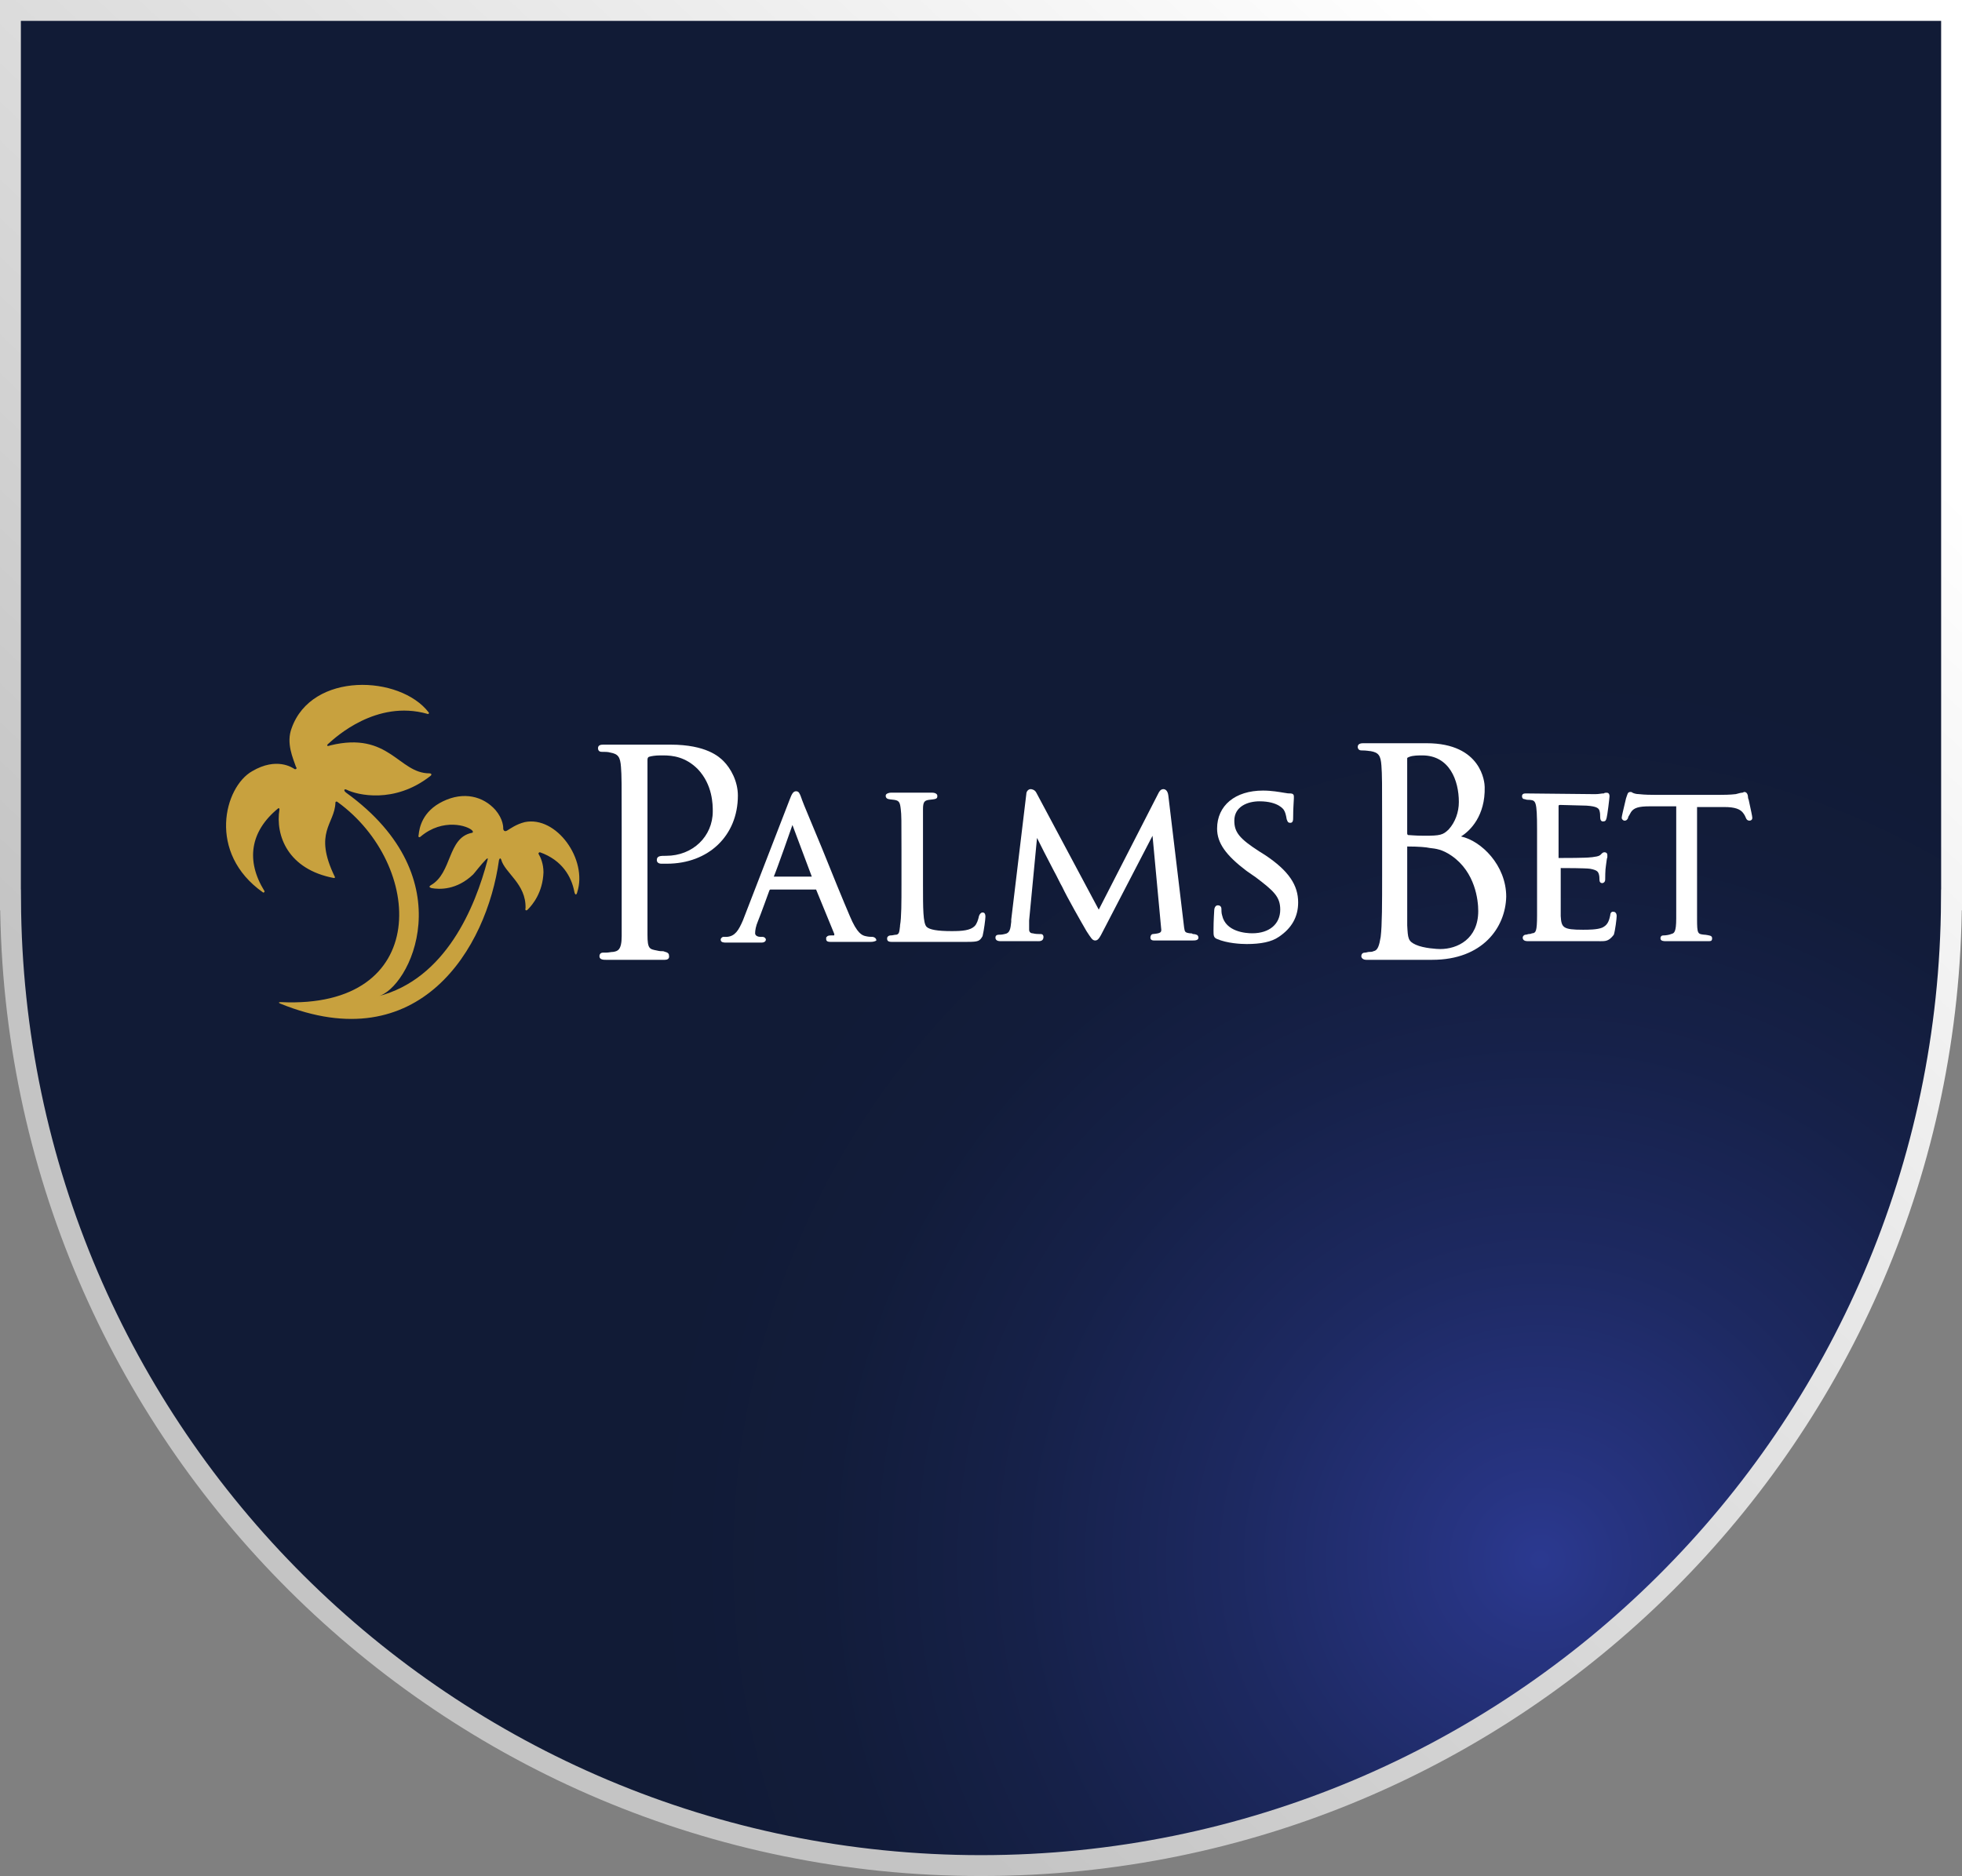 <?xml version="1.0" encoding="UTF-8"?><svg id="uuid-8b97f6f1-45bf-4a3e-8162-6838a912cf09" xmlns="http://www.w3.org/2000/svg" xmlns:xlink="http://www.w3.org/1999/xlink" viewBox="0 0 159.476 152.524"><rect x="0" y="0" width="159.476" height="152.524" fill="#808080" stroke="none"/><defs><radialGradient id="uuid-fa77af5a-3e74-4c27-b8eb-302fb9d48a69" cx="125.185" cy="126.819" fx="125.185" fy="126.819" r="86.88" gradientUnits="userSpaceOnUse"><stop offset=".001" stop-color="#2b3990"/><stop offset=".075" stop-color="#273482"/><stop offset=".287" stop-color="#1d2961"/><stop offset=".489" stop-color="#162149"/><stop offset=".676" stop-color="#121c3a"/><stop offset=".834" stop-color="#111b36"/></radialGradient><linearGradient id="uuid-715d9c50-8c78-4cf0-a7b8-f260fc90f66d" x1="143.33" y1="-15.224" x2="14.775" y2="121.123" gradientUnits="userSpaceOnUse"><stop offset=".157" stop-color="#fff"/><stop offset=".879" stop-color="#c4c4c4"/></linearGradient></defs><g id="uuid-8ac70b31-9c3b-4927-a2c8-cf269ee53bdd"><g><path d="m1.513.848v72.319h.01c.206,43.395,35.44,78.509,78.88,78.509s78.674-35.114,78.88-78.509h.01V.848H1.513Z" fill="url(#uuid-fa77af5a-3e74-4c27-b8eb-302fb9d48a69)"/><g><g><path d="m54.03,78.035h-4.781c-.175,0-.525,0-.525-.292,0-.117.058-.292.292-.292h.233c.233,0,.408-.058.583-.058.35-.058.7-.117.7-1.283v-8.863c0-3.557,0-4.198-.058-4.898-.058-.816-.233-1.05-.875-1.166-.175-.058-.466-.058-.7-.058s-.292-.175-.292-.292c0-.292.292-.292.466-.292h5.423c2.916,0,3.965.991,4.315,1.341.583.583,1.166,1.633,1.166,2.799,0,3.265-2.391,5.54-5.773,5.54h-.466c-.117,0-.35-.058-.35-.292,0-.35.292-.35.758-.35,2.158,0,3.79-1.574,3.79-3.615,0-.525,0-2.158-1.225-3.44-.991-.991-2.041-1.108-2.799-1.108h-.233c-.408,0-.758.058-.933.117-.117.058-.117.175-.117.292v14.17c0,1.166.175,1.166.758,1.283.233.058.35.058.525.058l.175.058c.233.058.292.175.292.292.058.292-.175.35-.35.35" fill="#fff"/><path d="m70.766,76.577h-3.265c-.117,0-.35,0-.35-.233,0-.117,0-.175.058-.175.058-.117.233-.117.408-.117h.175s.058-.058,0-.175l-1.458-3.557h-3.732l-.058.058s-.758,2.099-.933,2.507c-.175.408-.233.758-.233.991s.292.292.408.292h.175c.175,0,.292.117.292.233,0,.058-.058.233-.35.233h-2.916c-.117,0-.408,0-.408-.233,0-.117.117-.233.233-.233h.292c.641-.058.933-.525,1.283-1.341l3.79-9.796c.175-.466.292-.7.525-.7s.292.175.408.466c0,.058.058.117.058.175.117.35.816,1.983,1.633,3.965.816,2.041,1.749,4.315,2.274,5.54.583,1.399.991,1.574,1.283,1.633.233.058.408.058.525.058.175,0,.35.117.35.292,0,0-.117.117-.466.117m-7.872-5.306h3.09l-1.574-4.198v-.058.058c-.058.175-1.283,3.674-1.516,4.198" fill="#fff"/><path d="m78.638,76.577h-6.181c-.35,0-.35-.175-.35-.292s.117-.233.292-.233.292-.058.466-.058c.233-.058.233-.233.292-.7v-.058c.117-.641.117-1.866.117-3.382v-2.741c0-2.449,0-2.857-.058-3.324-.058-.525-.117-.7-.525-.758-.525-.058-.641-.058-.7-.292,0-.058,0-.117.058-.175s.233-.117.35-.117h3.382c.175,0,.292.058.35.117.058.058.058.117.058.175,0,.233-.175.233-.7.292-.35.058-.466.175-.466.758v6.123c0,1.924,0,3.149.292,3.44.233.233.875.35,2.041.35.875,0,1.516-.058,1.866-.408.175-.175.292-.525.35-.816.058-.175.175-.292.292-.292s.233.058.233.35c0,.175-.117,1.108-.233,1.574-.233.408-.35.466-1.225.466" fill="#fff"/><path d="m84.352,76.519h-3.032c-.292,0-.408-.117-.408-.292,0-.117.058-.233.292-.233.117,0,.233,0,.466-.058.408-.058.466-.408.525-.991v-.175l1.225-10.204c0-.233.175-.408.35-.408.117,0,.35.058.466.292l5.073,9.505,4.84-9.446c.058-.117.175-.35.408-.35.117,0,.35.058.408.525l1.283,10.729c.058.35.058.408.466.466.117,0,.175,0,.233.058.175,0,.35.058.408.117,0,.058.058.058.058.175,0,.233-.292.233-.466.233h-3.149c-.233,0-.292-.117-.292-.233s.058-.292.233-.292c.583-.058.7-.117.641-.466l-.7-7.522-3.965,7.639c-.35.7-.466.875-.7.875s-.35-.233-.7-.758c-.408-.7-1.574-2.741-1.983-3.615-.175-.292-.408-.816-.7-1.341-.525-.991-1.05-2.041-1.341-2.624l-.641,6.706v.758c0,.175.117.292.292.292.233.058.408.058.525.058h.117c.175,0,.233.117.233.233,0,.35-.292.35-.466.35" fill="#fff"/><path d="m101.32,76.752c-.466,0-1.574-.058-2.391-.408-.292-.117-.292-.292-.292-.7,0-.875.058-1.516.058-1.633s.058-.408.292-.408c.117,0,.292.058.292.292,0,.117,0,.35.058.525.292,1.341,1.924,1.458,2.449,1.458,1.399,0,2.274-.758,2.274-1.924,0-1.05-.525-1.516-1.983-2.624l-.758-.525c-1.691-1.283-2.391-2.274-2.391-3.44,0-1.866,1.458-3.09,3.732-3.09.7,0,1.341.117,1.691.175.292.058.408.058.525.058.058,0,.292,0,.292.233v.175c0,.233-.058.7-.058,1.516,0,.233,0,.466-.233.466s-.233-.175-.292-.292c-.058-.35-.117-.583-.233-.758,0,0-.408-.7-1.983-.7-.933,0-2.041.408-2.041,1.574,0,.933.408,1.458,2.041,2.507l.466.292c1.924,1.283,2.682,2.449,2.682,3.849,0,1.166-.525,2.099-1.574,2.799-.583.408-1.458.583-2.624.583" fill="#fff"/><path d="m116.423,78.035h-5.365c-.292,0-.408-.175-.408-.292s.058-.292.292-.292c.117,0,.233-.058.35-.058.117,0,.233,0,.35-.058.35-.058.466-.466.583-1.166.117-.933.117-2.799.117-4.956v-4.023c0-3.557,0-4.198-.058-4.956-.058-.816-.233-1.05-.875-1.166-.117,0-.292-.058-.758-.058-.175,0-.292-.117-.292-.292,0-.292.35-.292.466-.292h5.131c4.49,0,4.723,3.207,4.723,3.557.058,2.332-1.166,3.557-1.924,4.023,1.633.35,3.674,2.332,3.674,4.898-.058,2.507-1.924,5.131-6.006,5.131m-2.041-9.213s0,.058,0,0v6.414c.058,1.05.058,1.283.7,1.574.641.292,1.749.35,1.983.35,1.399,0,3.09-.816,3.09-3.09,0-.875-.233-3.149-2.158-4.49-.758-.525-1.283-.583-1.808-.641-.233-.058-.875-.117-1.808-.117h0m.058-.933c.175,0,.525.058,1.341.058,1.283,0,1.516-.058,1.983-.525.525-.583.816-1.399.816-2.216,0-1.749-.758-3.79-2.974-3.79-.292,0-.758,0-1.05.117q-.175.058-.175.117v6.123q0.0.058.058.117" fill="#fff"/><path d="m130.009,76.519h-5.831c-.292,0-.408-.117-.408-.292,0-.117.117-.233.233-.233s.175-.058.292-.058c.058,0,.117,0,.233-.058h.058c.233-.058.35-.117.35-1.458v-6.997c0-2.332-.117-2.332-.583-2.391-.117,0-.292,0-.408-.058-.175,0-.233-.117-.233-.233,0-.175.117-.233.292-.233.525,0,5.131.058,5.656.058.292,0,.525-.058.641-.058h.058c.058-.058.175-.058.233-.058.117,0,.233.058.233.292,0,.117-.175,1.574-.233,1.749-.058.233-.117.292-.292.292-.058,0-.233,0-.233-.35,0-.117,0-.35-.058-.525s-.175-.35-1.05-.408c-.233,0-2.041-.058-2.158-.058s-.117.058-.117.117v4.198h0c.466,0,2.274,0,2.624-.058h.058c.35-.058.525-.058.7-.175l.058-.058c.117-.117.175-.175.292-.175s.233.058.233.233v.175c-.058.117-.058.35-.117.7-.058.292-.058,1.05-.058,1.108,0,.233-.175.292-.233.292-.175,0-.233-.117-.233-.292,0-.117,0-.292-.058-.466-.058-.117-.058-.292-.7-.408-.408-.058-2.041-.058-2.391-.058v3.907c.058.933.175,1.108,1.808,1.108.408,0,1.166,0,1.574-.175.35-.175.525-.408.641-.991,0-.117.058-.35.292-.292.058,0,.233.058.233.35,0,.175-.117,1.166-.233,1.516-.408.525-.641.525-1.166.525" fill="#fff"/><path d="m138.931,76.519h-3.557c-.117,0-.408,0-.408-.233,0-.117.058-.233.233-.233.233,0,.525-.058.641-.117.233-.058.408-.117.408-1.283v-9.097h-2.158c-.875,0-1.283.117-1.516.466-.117.233-.175.292-.233.408v.058c-.058.117-.117.233-.292.233-.117,0-.233-.117-.233-.233s.117-.583.35-1.574l.058-.175c.058-.117.058-.35.292-.35h0c.058,0,.117,0,.175.058.117.058.292.117.525.117.466.058,1.05.058,1.225.058h5.423c.175,0,.758,0,1.225-.058.233-.058.408-.117.525-.117.058,0,.117-.058.175-.058.233,0,.292.292.292.408,0,0,0,.117.058.233.175.816.292,1.341.292,1.458,0,.175-.117.233-.233.233s-.233-.058-.292-.233h0c-.058-.117-.058-.175-.233-.408-.233-.292-.641-.466-1.516-.466h-2.216v9.097c0,1.225.058,1.225.583,1.283h.058c.35.058.583.058.583.292,0,.058,0,.117-.058.175.058,0-.058.058-.175.058" fill="#fff"/></g><path d="m46.916,72.554c-.058.233-.175.233-.233-.058-.233-1.225-.991-2.566-2.799-3.207-.058,0-.117.058-.117.117.175.292.408.816.408,1.516-.058,1.633-.875,2.624-1.283,3.032-.117.117-.233.058-.175-.117.058-1.983-1.691-2.857-1.983-3.965-.058-.117-.117-.117-.175.058-.991,7.172-6.473,16.269-17.785,11.662-.117-.058-.175-.117.058-.117,12.304.583,11.604-11.196,4.607-16.269-.058-.058-.175-.058-.175.058-.058,1.749-1.808,2.391-.058,6.006.058.058,0,.117-.058.117-3.732-.7-4.781-3.44-4.432-5.598,0-.058-.058-.117-.117-.058-2.274,1.866-2.624,4.257-1.108,6.706.058.058-.058.175-.117.117-4.548-3.207-3.149-8.572-.875-9.855,1.983-1.166,3.265-.292,3.44-.175.117.058.233-.058.117-.175-.233-.7-.816-1.924-.35-3.149,1.633-4.607,8.805-4.315,11.137-1.283.058.058,0,.175-.117.117-4.14-1.166-7.464,1.924-7.989,2.391-.233.175-.175.292.117.175,4.781-1.166,5.54,2.274,8.047,2.274.175,0,.233.117.058.233-2.916,2.274-5.948,1.516-6.764,1.108-.233-.117-.292.058-.058.233,9.68,6.997,5.131,15.977,2.566,16.56,5.54-1.399,7.93-7.289,8.922-11.079.058-.175,0-.175-.117-.058-.408.408-.933,1.108-1.05,1.225-1.341,1.283-2.741,1.225-3.382,1.108-.175-.058-.233-.117-.058-.233,1.749-.991,1.341-3.849,3.324-4.257.117,0,.117-.117.058-.175-.35-.408-2.391-1.05-4.198.466-.117.117-.233.058-.175-.117.058-.583.292-1.924,1.983-2.741,1.691-.816,3.265-.408,4.257.7.641.758.641,1.399.641,1.574.058.175.175.175.292.117.292-.175.758-.525,1.458-.7,2.566-.525,5.131,3.032,4.257,5.714Z" fill="#c8a13e"/></g><path d="m.848.848v72.319h.01c.206,43.395,35.44,78.509,78.88,78.509s78.674-35.114,78.88-78.509h.01V.848H.848Z" fill="none" stroke="url(#uuid-715d9c50-8c78-4cf0-a7b8-f260fc90f66d)" stroke-miterlimit="10" stroke-width="1.697"/></g></g></svg>